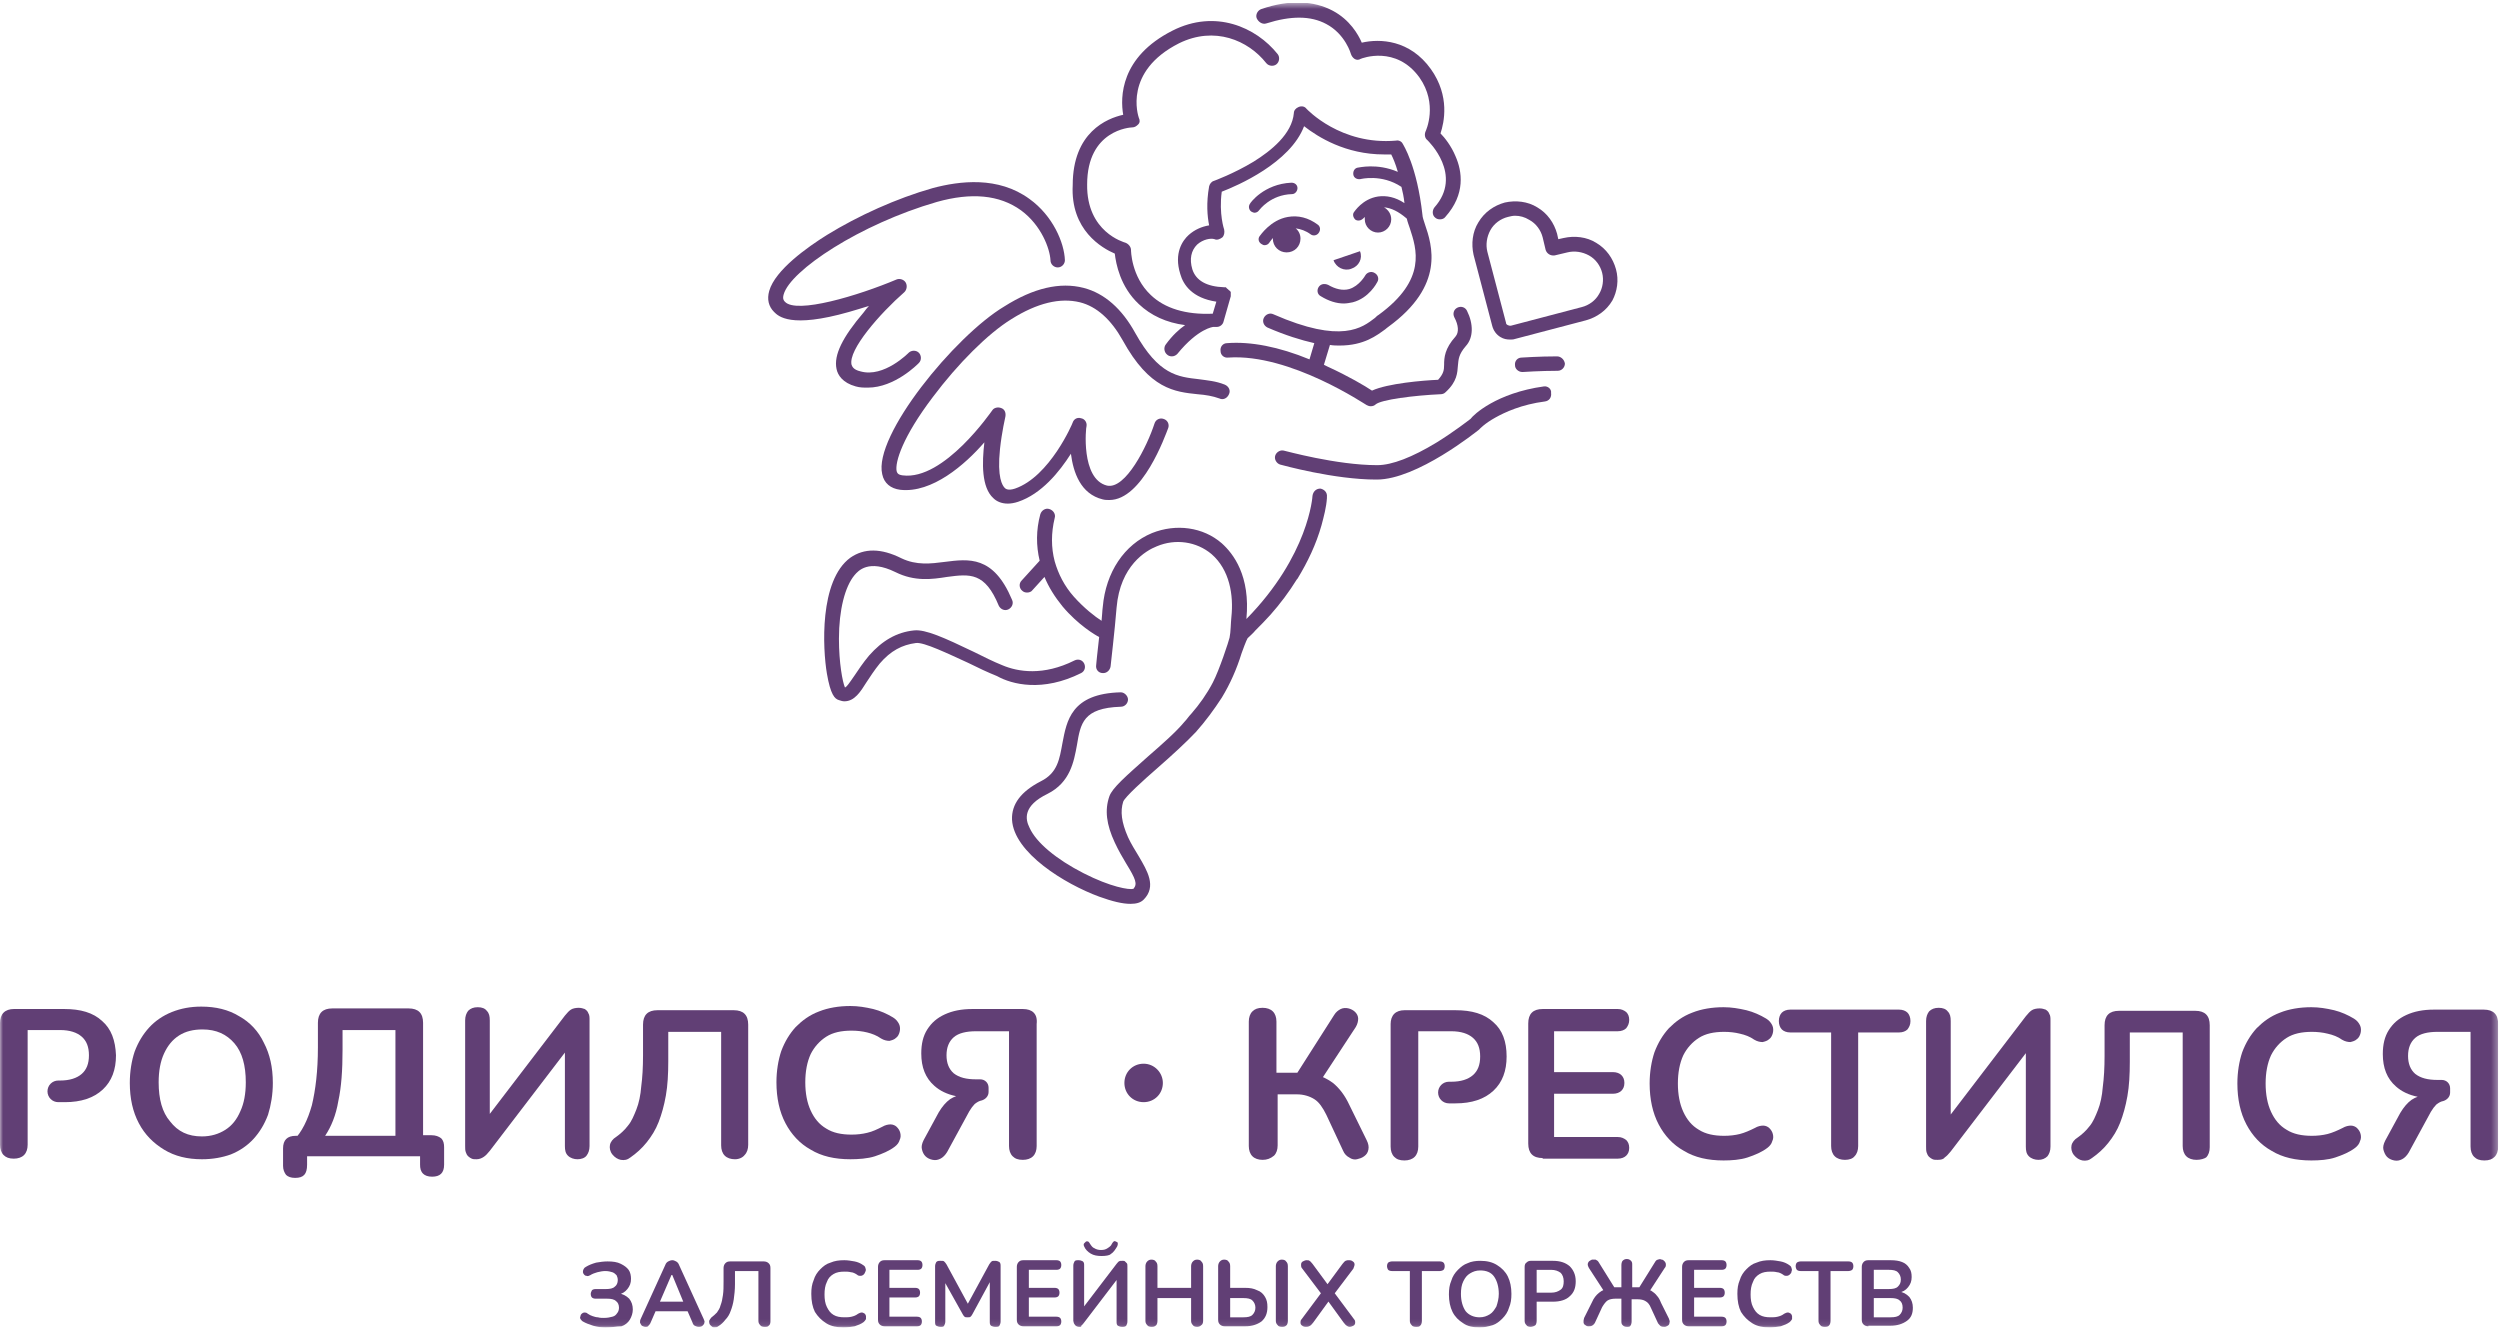 <?xml version="1.0" encoding="UTF-8"?> <svg xmlns="http://www.w3.org/2000/svg" width="416" height="221" viewBox="0 0 416 221" fill="none"><g clip-path="url(#clip0_1209_1322)"><mask id="mask0_1209_1322" style="mask-type:luminance" maskUnits="userSpaceOnUse" x="0" y="0" width="416" height="221"><path d="M415.7 0.5H0V220.9H415.7V0.5Z" fill="white"></path></mask><g mask="url(#mask0_1209_1322)"><path d="M33.6 192.9C31.2 192.9 29.1 192.4 27.3 191.3C25.5 190.2 24.1 188.8 23.1 186.9C22.1 185 21.6 182.8 21.6 180.2C21.6 178.3 21.9 176.5 22.4 175C23 173.4 23.8 172.1 24.8 171C25.8 169.9 27.1 169 28.6 168.4C30.1 167.8 31.7 167.5 33.5 167.5C35.9 167.5 38 168 39.8 169.1C41.6 170.1 43 171.6 43.9 173.5C44.9 175.4 45.4 177.6 45.4 180.2C45.4 182.1 45.1 183.9 44.6 185.5C44 187.1 43.2 188.4 42.2 189.5C41.2 190.6 39.9 191.5 38.4 192.1C37 192.6 35.4 192.9 33.6 192.9ZM33.6 189.1C35.1 189.1 36.4 188.7 37.5 188C38.6 187.3 39.4 186.3 40 184.9C40.6 183.6 40.9 182 40.9 180.1C40.9 177.3 40.3 175.1 39 173.6C37.7 172.1 36 171.3 33.7 171.3C32.2 171.3 30.9 171.6 29.8 172.3C28.7 173 27.9 174 27.3 175.3C26.7 176.6 26.4 178.2 26.4 180.1C26.4 182.9 27 185.1 28.3 186.6C29.6 188.3 31.3 189.1 33.6 189.1Z" fill="#613F75"></path></g><mask id="mask1_1209_1322" style="mask-type:luminance" maskUnits="userSpaceOnUse" x="0" y="0" width="416" height="221"><path d="M415.7 0.5H0V220.9H415.7V0.5Z" fill="white"></path></mask><g mask="url(#mask1_1209_1322)"><path d="M49.1 196.001C48.4 196.001 47.9 195.801 47.6 195.501C47.3 195.101 47.1 194.601 47.1 194.001V191.101C47.1 189.701 47.8 189.001 49.2 189.001H51.6L48.9 189.701C50.2 188.401 51.2 186.401 51.9 183.901C52.5 181.401 52.9 178.201 52.9 174.301V170.201C52.9 169.401 53.1 168.801 53.5 168.401C53.9 168.001 54.5 167.801 55.3 167.801H68C68.8 167.801 69.4 168.001 69.8 168.401C70.2 168.801 70.4 169.401 70.4 170.201V190.601L68.7 188.901H71.8C72.5 188.901 73 189.101 73.4 189.401C73.8 189.801 73.9 190.301 73.9 190.901V193.801C73.9 195.201 73.2 195.801 71.9 195.801C71.2 195.801 70.7 195.601 70.4 195.301C70 194.901 69.9 194.401 69.9 193.801V192.401H51.1V193.801C51.1 195.401 50.5 196.001 49.1 196.001ZM54.1 189.001H65.8V171.401H57V174.701C57 178.101 56.8 180.901 56.3 183.201C55.9 185.601 55.1 187.501 54.1 189.001Z" fill="#613F75"></path></g><mask id="mask2_1209_1322" style="mask-type:luminance" maskUnits="userSpaceOnUse" x="0" y="0" width="416" height="221"><path d="M415.7 0.5H0V220.9H415.7V0.5Z" fill="white"></path></mask><g mask="url(#mask2_1209_1322)"><path d="M79.3 192.9C79 192.9 78.7 192.9 78.5 192.8C78.3 192.7 78.1 192.6 77.9 192.4C77.7 192.2 77.6 192 77.5 191.7C77.4 191.4 77.4 191.1 77.4 190.7V169.8C77.4 169.1 77.6 168.6 77.9 168.2C78.3 167.8 78.8 167.6 79.5 167.6C80.2 167.6 80.7 167.8 81 168.2C81.4 168.6 81.5 169.1 81.5 169.8V186.4H80.7L94 169C94.4 168.5 94.7 168.2 95 168C95.3 167.8 95.8 167.7 96.3 167.7C96.7 167.7 97 167.8 97.3 167.9C97.6 168.1 97.8 168.3 97.9 168.6C98.1 168.9 98.1 169.3 98.1 169.7V190.7C98.1 191.4 97.9 191.9 97.6 192.3C97.3 192.7 96.7 192.9 96.1 192.9C95.5 192.9 94.9 192.7 94.5 192.3C94.1 191.9 94 191.4 94 190.7V174.1H94.8L81.5 191.5C81.1 192 80.8 192.3 80.5 192.5C80.2 192.7 79.8 192.9 79.3 192.9Z" fill="#613F75"></path></g><mask id="mask3_1209_1322" style="mask-type:luminance" maskUnits="userSpaceOnUse" x="0" y="0" width="416" height="221"><path d="M415.7 0.5H0V220.9H415.7V0.5Z" fill="white"></path></mask><g mask="url(#mask3_1209_1322)"><path d="M122.3 192.9C121.6 192.9 121 192.7 120.6 192.3C120.2 191.9 120 191.3 120 190.6V171.7H111.2V176.6C111.2 178.7 111.1 180.6 110.8 182.3C110.5 184 110.1 185.4 109.6 186.7C109.1 188 108.4 189.1 107.6 190.1C106.8 191.1 105.9 191.9 104.9 192.6C104.4 193 103.9 193.1 103.3 193C102.8 192.9 102.3 192.6 101.9 192.1C101.5 191.6 101.4 191 101.5 190.5C101.6 190 102 189.5 102.5 189.2C103.2 188.7 103.9 188.1 104.5 187.3C105.1 186.6 105.5 185.6 105.9 184.6C106.3 183.6 106.6 182.2 106.7 180.8C106.9 179.3 107 177.6 107 175.6V170.5C107 169.7 107.2 169.1 107.6 168.7C108 168.3 108.6 168.1 109.4 168.1H122.1C122.9 168.1 123.5 168.3 123.9 168.7C124.3 169.1 124.5 169.7 124.5 170.5V190.5C124.5 191.2 124.3 191.8 123.9 192.2C123.6 192.6 123 192.9 122.3 192.9Z" fill="#613F75"></path></g><mask id="mask4_1209_1322" style="mask-type:luminance" maskUnits="userSpaceOnUse" x="0" y="0" width="416" height="221"><path d="M415.7 0.5H0V220.9H415.7V0.5Z" fill="white"></path></mask><g mask="url(#mask4_1209_1322)"><path d="M141.5 192.9C138.9 192.9 136.7 192.4 134.9 191.3C133.1 190.3 131.7 188.8 130.7 186.9C129.7 185 129.2 182.7 129.2 180.1C129.2 178.2 129.5 176.4 130 174.9C130.6 173.3 131.4 172 132.4 170.9C133.5 169.8 134.7 168.9 136.3 168.3C137.8 167.7 139.6 167.4 141.5 167.4C142.8 167.4 144 167.6 145.3 167.9C146.5 168.2 147.6 168.7 148.6 169.3C149.1 169.6 149.4 170 149.6 170.4C149.8 170.8 149.8 171.3 149.7 171.7C149.6 172.1 149.4 172.5 149.1 172.7C148.8 173 148.4 173.1 148 173.2C147.6 173.2 147.1 173.1 146.6 172.8C145.9 172.3 145.1 172 144.3 171.8C143.5 171.6 142.6 171.5 141.7 171.5C140 171.5 138.6 171.8 137.5 172.5C136.4 173.2 135.5 174.2 134.9 175.4C134.3 176.7 134 178.3 134 180.1C134 181.9 134.3 183.5 134.9 184.8C135.5 186.1 136.3 187.1 137.5 187.8C138.6 188.5 140 188.8 141.7 188.8C142.6 188.8 143.5 188.7 144.3 188.5C145.2 188.3 146 187.9 146.8 187.5C147.3 187.2 147.8 187.1 148.2 187.1C148.6 187.1 149 187.3 149.2 187.5C149.5 187.8 149.7 188.1 149.8 188.5C149.9 188.9 149.9 189.3 149.7 189.7C149.6 190.1 149.3 190.5 148.9 190.8C148 191.5 146.8 192 145.6 192.4C144.4 192.8 142.8 192.9 141.5 192.9Z" fill="#613F75"></path></g><mask id="mask5_1209_1322" style="mask-type:luminance" maskUnits="userSpaceOnUse" x="0" y="0" width="416" height="221"><path d="M415.7 0.5H0V220.9H415.7V0.5Z" fill="white"></path></mask><g mask="url(#mask5_1209_1322)"><path d="M17 169.9C15.5 168.5 13.4 167.9 10.7 167.9H2.3C1.6 167.9 1 168.1 0.6 168.5C0.2 168.9 0 169.5 0 170.2V190.5C0 191.2 0.2 191.8 0.6 192.2C1 192.6 1.5 192.8 2.3 192.8C3 192.8 3.6 192.6 4 192.2C4.4 191.8 4.6 191.2 4.6 190.5V186.2V183.3V179.8V177.7V171.4H10C11.6 171.4 12.8 171.8 13.6 172.5C14.4 173.2 14.8 174.2 14.8 175.6C14.8 177 14.4 178 13.6 178.7C12.8 179.4 11.6 179.8 10 179.8H9.7C8.7 179.8 7.9 180.6 7.9 181.6C7.9 182.6 8.7 183.4 9.7 183.4H10.8C13.5 183.4 15.6 182.7 17.1 181.3C18.6 179.9 19.3 178 19.3 175.6C19.2 173.1 18.5 171.2 17 169.9Z" fill="#613F75"></path></g><mask id="mask6_1209_1322" style="mask-type:luminance" maskUnits="userSpaceOnUse" x="0" y="0" width="416" height="221"><path d="M415.7 0.5H0V220.9H415.7V0.5Z" fill="white"></path></mask><g mask="url(#mask6_1209_1322)"><path d="M172 168.5C171.6 168.1 171 167.9 170.2 167.9H161.8C160 167.9 158.5 168.2 157.2 168.8C155.9 169.4 155 170.2 154.3 171.3C153.6 172.4 153.3 173.7 153.3 175.3C153.3 177.6 154 179.4 155.5 180.7C156.4 181.5 157.6 182.1 159.1 182.4C158.8 182.5 158.4 182.7 158.1 182.9C157.4 183.4 156.8 184.1 156.2 185.1L153.7 189.7C153.4 190.3 153.3 190.8 153.4 191.2C153.5 191.7 153.7 192.1 154 192.4C154.3 192.7 154.7 192.9 155.2 193C155.7 193.1 156.1 193 156.5 192.8C156.9 192.6 157.3 192.2 157.6 191.7L161.3 184.9C161.6 184.4 161.9 184 162.2 183.7C162.6 183.4 162.9 183.2 163.4 183.1C164 182.9 164.5 182.4 164.5 181.7V181C164.5 180.2 163.9 179.6 163.1 179.6H162.4C160.8 179.6 159.6 179.3 158.7 178.6C157.9 177.9 157.5 176.9 157.5 175.6C157.5 174.3 157.9 173.3 158.7 172.6C159.5 171.9 160.8 171.6 162.4 171.6H167.9V177.1V179.6V182.9V185.6V190.7C167.9 191.4 168.1 192 168.5 192.4C168.9 192.8 169.4 193 170.2 193C170.9 193 171.5 192.8 171.9 192.4C172.3 192 172.5 191.4 172.5 190.7V170.4C172.6 169.5 172.4 168.9 172 168.5Z" fill="#613F75"></path></g><mask id="mask7_1209_1322" style="mask-type:luminance" maskUnits="userSpaceOnUse" x="0" y="0" width="416" height="221"><path d="M415.7 0.5H0V220.9H415.7V0.5Z" fill="white"></path></mask><g mask="url(#mask7_1209_1322)"><path d="M210.1 192.999C209.4 192.999 208.8 192.799 208.4 192.399C208 191.999 207.8 191.399 207.8 190.699V169.999C207.8 169.299 208 168.699 208.4 168.299C208.8 167.899 209.3 167.699 210.1 167.699C210.8 167.699 211.4 167.899 211.8 168.299C212.2 168.699 212.4 169.299 212.4 169.999V178.499H216.4L215.5 179.099L222 168.899C222.3 168.399 222.7 168.099 223.1 167.899C223.5 167.699 224 167.699 224.4 167.799C224.8 167.899 225.2 168.099 225.5 168.399C225.8 168.699 226 169.099 226 169.499C226 169.899 225.9 170.399 225.6 170.899L219.7 179.899L217.9 178.599C219.4 178.799 220.7 179.399 221.8 180.199C222.9 181.099 223.8 182.299 224.5 183.799L227.4 189.699C227.7 190.299 227.8 190.799 227.7 191.299C227.6 191.799 227.4 192.099 227 192.399C226.6 192.699 226.2 192.799 225.8 192.899C225.4 192.999 224.9 192.899 224.5 192.599C224.1 192.399 223.7 191.999 223.5 191.499L220.7 185.499C220.1 184.299 219.5 183.399 218.7 182.899C217.9 182.399 216.9 182.099 215.8 182.099H212.6V190.599C212.6 191.299 212.4 191.899 212 192.299C211.4 192.799 210.8 192.999 210.1 192.999Z" fill="#613F75"></path></g><mask id="mask8_1209_1322" style="mask-type:luminance" maskUnits="userSpaceOnUse" x="0" y="0" width="416" height="221"><path d="M415.7 0.5H0V220.9H415.7V0.5Z" fill="white"></path></mask><g mask="url(#mask8_1209_1322)"><path d="M256.7 192.7C255.9 192.7 255.3 192.5 254.9 192.1C254.5 191.7 254.3 191.1 254.3 190.3V170.3C254.3 169.5 254.5 168.9 254.9 168.5C255.3 168.1 255.9 167.9 256.7 167.9H269.2C269.8 167.9 270.2 168.1 270.6 168.4C270.9 168.7 271.1 169.1 271.1 169.7C271.1 170.3 270.9 170.7 270.6 171.1C270.3 171.4 269.8 171.6 269.2 171.6H258.6V178.4H268.4C269 178.4 269.5 178.6 269.8 178.9C270.1 179.2 270.3 179.6 270.3 180.2C270.3 180.8 270.1 181.2 269.8 181.5C269.5 181.8 269 182 268.4 182H258.6V189.2H269.2C269.8 189.2 270.2 189.4 270.6 189.7C270.9 190 271.1 190.4 271.1 191C271.1 191.6 270.9 192 270.6 192.3C270.3 192.6 269.8 192.8 269.2 192.8H256.7V192.7Z" fill="#613F75"></path></g><mask id="mask9_1209_1322" style="mask-type:luminance" maskUnits="userSpaceOnUse" x="0" y="0" width="416" height="221"><path d="M415.7 0.5H0V220.9H415.7V0.5Z" fill="white"></path></mask><g mask="url(#mask9_1209_1322)"><path d="M286.8 193.1C284.2 193.1 282 192.6 280.2 191.5C278.4 190.5 277 189 276 187.1C275 185.2 274.5 182.9 274.5 180.3C274.5 178.4 274.8 176.6 275.3 175.1C275.9 173.5 276.7 172.2 277.7 171.1C278.8 170 280 169.1 281.6 168.5C283.1 167.9 284.9 167.6 286.8 167.6C288.1 167.6 289.3 167.8 290.6 168.1C291.8 168.4 292.9 168.9 293.9 169.5C294.4 169.8 294.7 170.2 294.9 170.6C295.1 171 295.1 171.5 295 171.9C294.9 172.3 294.7 172.7 294.4 172.9C294.1 173.2 293.7 173.3 293.3 173.4C292.9 173.4 292.4 173.3 291.9 173C291.2 172.5 290.4 172.2 289.5 172C288.7 171.8 287.8 171.7 286.9 171.7C285.2 171.7 283.8 172 282.7 172.7C281.6 173.4 280.7 174.4 280.1 175.6C279.5 176.9 279.2 178.5 279.2 180.3C279.2 182.1 279.5 183.7 280.1 185C280.7 186.3 281.5 187.3 282.7 188C283.8 188.7 285.2 189 286.9 189C287.8 189 288.7 188.9 289.5 188.7C290.3 188.5 291.2 188.1 292 187.7C292.5 187.4 293 187.3 293.4 187.3C293.8 187.3 294.2 187.5 294.4 187.7C294.7 188 294.9 188.3 295 188.7C295.1 189.1 295.1 189.5 294.9 189.9C294.8 190.3 294.5 190.7 294.1 191C293.2 191.7 292 192.2 290.8 192.6C289.6 193 288.1 193.1 286.8 193.1Z" fill="#613F75"></path></g><mask id="mask10_1209_1322" style="mask-type:luminance" maskUnits="userSpaceOnUse" x="0" y="0" width="416" height="221"><path d="M415.7 0.5H0V220.9H415.7V0.5Z" fill="white"></path></mask><g mask="url(#mask10_1209_1322)"><path d="M307 193C306.3 193 305.7 192.8 305.3 192.4C304.9 192 304.7 191.4 304.7 190.7V171.8H297.9C297.3 171.8 296.8 171.6 296.5 171.3C296.2 171 296 170.5 296 169.9C296 169.3 296.2 168.8 296.5 168.5C296.8 168.2 297.3 168 297.9 168H316C316.6 168 317.1 168.2 317.4 168.5C317.7 168.8 317.9 169.3 317.9 169.9C317.9 170.5 317.7 170.9 317.4 171.3C317.1 171.6 316.6 171.8 316 171.8H309.2V190.7C309.2 191.4 309 192 308.6 192.4C308.3 192.8 307.7 193 307 193Z" fill="#613F75"></path></g><mask id="mask11_1209_1322" style="mask-type:luminance" maskUnits="userSpaceOnUse" x="0" y="0" width="416" height="221"><path d="M415.7 0.5H0V220.9H415.7V0.5Z" fill="white"></path></mask><g mask="url(#mask11_1209_1322)"><path d="M322.4 192.999C322.1 192.999 321.8 192.999 321.6 192.899C321.4 192.799 321.2 192.699 321 192.499C320.8 192.299 320.7 192.099 320.6 191.799C320.5 191.499 320.5 191.199 320.5 190.799V169.899C320.5 169.199 320.7 168.699 321 168.299C321.4 167.899 321.9 167.699 322.6 167.699C323.3 167.699 323.8 167.899 324.1 168.299C324.5 168.699 324.6 169.199 324.6 169.899V186.499H323.8L337.1 169.099C337.5 168.599 337.8 168.299 338.1 168.099C338.4 167.899 338.9 167.799 339.4 167.799C339.8 167.799 340.1 167.899 340.4 167.999C340.7 168.199 340.9 168.399 341 168.699C341.2 168.999 341.2 169.399 341.2 169.799V190.799C341.2 191.499 341 191.999 340.7 192.399C340.3 192.799 339.8 192.999 339.2 192.999C338.6 192.999 338 192.799 337.6 192.399C337.2 191.999 337.1 191.499 337.1 190.799V174.199H337.9L324.6 191.599C324.2 192.099 323.9 192.399 323.6 192.599C323.4 192.899 323 192.999 322.4 192.999Z" fill="#613F75"></path></g><mask id="mask12_1209_1322" style="mask-type:luminance" maskUnits="userSpaceOnUse" x="0" y="0" width="416" height="221"><path d="M415.7 0.5H0V220.9H415.7V0.5Z" fill="white"></path></mask><g mask="url(#mask12_1209_1322)"><path d="M365.5 192.999C364.8 192.999 364.2 192.799 363.8 192.399C363.4 191.999 363.2 191.399 363.2 190.699V171.799H354.4V176.699C354.4 178.799 354.3 180.699 354 182.399C353.7 184.099 353.3 185.499 352.8 186.799C352.3 188.099 351.6 189.199 350.8 190.199C350 191.199 349.1 191.999 348.1 192.699C347.6 193.099 347.1 193.199 346.5 193.099C346 192.999 345.5 192.699 345.1 192.199C344.7 191.699 344.6 191.099 344.7 190.599C344.8 190.099 345.2 189.599 345.7 189.299C346.4 188.799 347.1 188.199 347.7 187.399C348.3 186.699 348.7 185.699 349.1 184.699C349.5 183.699 349.8 182.299 349.9 180.899C350.1 179.399 350.2 177.699 350.2 175.699V170.599C350.2 169.799 350.4 169.199 350.8 168.799C351.2 168.399 351.8 168.199 352.6 168.199H365.3C366.1 168.199 366.7 168.399 367.1 168.799C367.5 169.199 367.7 169.799 367.7 170.599V190.899C367.7 191.599 367.5 192.199 367.1 192.599C366.8 192.799 366.2 192.999 365.5 192.999Z" fill="#613F75"></path></g><mask id="mask13_1209_1322" style="mask-type:luminance" maskUnits="userSpaceOnUse" x="0" y="0" width="416" height="221"><path d="M415.7 0.5H0V220.9H415.7V0.5Z" fill="white"></path></mask><g mask="url(#mask13_1209_1322)"><path d="M384.6 193.1C382 193.1 379.8 192.6 378 191.5C376.2 190.5 374.8 189 373.8 187.1C372.8 185.2 372.3 182.9 372.3 180.3C372.3 178.4 372.6 176.6 373.1 175.1C373.7 173.5 374.5 172.2 375.5 171.1C376.6 170 377.8 169.1 379.4 168.5C380.9 167.9 382.7 167.6 384.6 167.6C385.9 167.6 387.1 167.8 388.4 168.1C389.6 168.4 390.7 168.9 391.7 169.5C392.2 169.8 392.5 170.2 392.7 170.6C392.9 171 392.9 171.5 392.8 171.9C392.7 172.3 392.5 172.7 392.2 172.9C391.9 173.2 391.5 173.3 391.1 173.4C390.7 173.4 390.2 173.3 389.7 173C389 172.5 388.2 172.2 387.3 172C386.5 171.8 385.6 171.7 384.7 171.7C383 171.7 381.6 172 380.5 172.7C379.4 173.4 378.5 174.4 377.9 175.6C377.3 176.9 377 178.5 377 180.3C377 182.1 377.3 183.7 377.9 185C378.5 186.3 379.3 187.3 380.5 188C381.6 188.7 383 189 384.7 189C385.6 189 386.5 188.9 387.3 188.7C388.1 188.5 389 188.1 389.8 187.7C390.3 187.4 390.8 187.3 391.2 187.3C391.6 187.3 392 187.5 392.2 187.7C392.5 188 392.7 188.3 392.8 188.7C392.9 189.1 392.9 189.5 392.7 189.9C392.6 190.3 392.3 190.7 391.9 191C391 191.7 389.8 192.2 388.6 192.6C387.4 193 386 193.1 384.6 193.1Z" fill="#613F75"></path></g><mask id="mask14_1209_1322" style="mask-type:luminance" maskUnits="userSpaceOnUse" x="0" y="0" width="416" height="221"><path d="M415.7 0.5H0V220.9H415.7V0.5Z" fill="white"></path></mask><g mask="url(#mask14_1209_1322)"><path d="M248.5 170.1C247 168.7 244.9 168.1 242.2 168.1H233.7C233 168.1 232.4 168.3 232 168.7C231.6 169.1 231.4 169.7 231.4 170.4V190.8C231.4 191.5 231.6 192.1 232 192.5C232.4 192.9 232.9 193.1 233.7 193.1C234.4 193.1 235 192.9 235.4 192.5C235.8 192.1 236 191.5 236 190.8V184.3V183.5V180V175.7V171.6H241.5C243.1 171.6 244.3 172 245.1 172.7C245.9 173.4 246.3 174.4 246.3 175.8C246.3 177.2 245.9 178.2 245.1 178.9C244.3 179.6 243.1 180 241.5 180H241.1C240.1 180 239.3 180.8 239.3 181.8C239.3 182.8 240.1 183.6 241.1 183.6H242.2C244.9 183.6 247 182.9 248.5 181.5C250 180.1 250.7 178.2 250.7 175.8C250.7 173.3 250 171.4 248.5 170.1Z" fill="#613F75"></path></g><mask id="mask15_1209_1322" style="mask-type:luminance" maskUnits="userSpaceOnUse" x="0" y="0" width="416" height="221"><path d="M415.7 0.5H0V220.9H415.7V0.5Z" fill="white"></path></mask><g mask="url(#mask15_1209_1322)"><path d="M415.1 168.6C414.7 168.2 414.1 168 413.3 168H405C403.2 168 401.7 168.3 400.4 168.9C399.1 169.5 398.2 170.3 397.5 171.4C396.8 172.5 396.5 173.8 396.5 175.4C396.5 177.7 397.2 179.5 398.7 180.8C399.6 181.6 400.8 182.2 402.3 182.5C402 182.6 401.6 182.8 401.3 183C400.6 183.5 400 184.2 399.4 185.2L396.9 189.8C396.6 190.4 396.5 190.9 396.6 191.3C396.7 191.7 396.9 192.2 397.2 192.5C397.5 192.8 397.9 193 398.4 193.1C398.9 193.2 399.3 193.1 399.7 192.9C400.1 192.7 400.5 192.3 400.8 191.8L404.5 185C404.8 184.5 405.1 184.1 405.4 183.8C405.8 183.5 406.1 183.3 406.6 183.2C407.2 183 407.7 182.5 407.7 181.8V181.1C407.7 180.3 407.1 179.7 406.3 179.7H405.6C404 179.7 402.8 179.4 401.9 178.7C401.1 178 400.7 177 400.7 175.7C400.7 174.4 401.1 173.4 401.9 172.7C402.7 172 404 171.7 405.6 171.7H411.1V178.3V179.7V183V186.8V190.8C411.1 191.5 411.3 192.1 411.7 192.5C412.1 192.9 412.6 193.1 413.4 193.1C414.2 193.1 414.7 192.9 415.1 192.5C415.5 192.1 415.7 191.5 415.7 190.8V170.5C415.7 169.6 415.5 169 415.1 168.6Z" fill="#613F75"></path></g><mask id="mask16_1209_1322" style="mask-type:luminance" maskUnits="userSpaceOnUse" x="0" y="0" width="416" height="221"><path d="M415.7 0.5H0V220.9H415.7V0.5Z" fill="white"></path></mask><g mask="url(#mask16_1209_1322)"><path d="M193.5 180.2C193.5 182 192.1 183.4 190.3 183.4C188.5 183.4 187.1 182 187.1 180.2C187.1 178.4 188.5 177 190.3 177C192.1 177 193.5 178.5 193.5 180.2Z" fill="#613F75"></path></g><mask id="mask17_1209_1322" style="mask-type:luminance" maskUnits="userSpaceOnUse" x="0" y="0" width="416" height="221"><path d="M415.7 0.5H0V220.9H415.7V0.5Z" fill="white"></path></mask><g mask="url(#mask17_1209_1322)"><path d="M100.8 220.9C100.1 220.9 99.4 220.8 98.7 220.6C98.1 220.4 97.5 220.2 97 219.9C96.8 219.8 96.7 219.6 96.6 219.5C96.5 219.3 96.5 219.2 96.6 219C96.6 218.8 96.7 218.7 96.8 218.6C96.9 218.5 97.1 218.4 97.2 218.4C97.4 218.4 97.6 218.4 97.8 218.6C98.1 218.8 98.3 218.9 98.6 219C98.9 219.1 99.2 219.2 99.5 219.2C99.8 219.3 100.2 219.3 100.5 219.3C101.1 219.3 101.5 219.2 101.9 219.1C102.3 219 102.5 218.8 102.7 218.5C102.9 218.3 103 217.9 103 217.6C103 217.1 102.8 216.7 102.5 216.5C102.2 216.2 101.7 216.1 101 216.1H99.1C98.8 216.1 98.6 216 98.5 215.9C98.4 215.8 98.3 215.6 98.3 215.3C98.3 215.1 98.4 214.9 98.5 214.7C98.6 214.6 98.8 214.5 99.1 214.5H100.8C101.5 214.5 102 214.4 102.3 214.1C102.6 213.9 102.8 213.5 102.8 213C102.8 212.7 102.7 212.4 102.6 212.2C102.4 212 102.2 211.8 101.9 211.7C101.6 211.6 101.2 211.5 100.7 211.5C100.3 211.5 99.8 211.6 99.4 211.7C99 211.8 98.5 212 98.2 212.2C98 212.3 97.8 212.4 97.6 212.3C97.4 212.3 97.3 212.2 97.2 212.1C97.1 212 97 211.8 97 211.7C97 211.5 97 211.4 97.1 211.2C97.2 211 97.3 210.9 97.5 210.8C98 210.5 98.5 210.3 99.2 210.1C99.8 210 100.4 209.9 101.1 209.9C102 209.9 102.7 210 103.3 210.3C103.9 210.6 104.3 210.9 104.6 211.3C104.9 211.7 105 212.3 105 212.8C105 213.5 104.8 214 104.4 214.5C104 215 103.5 215.3 102.9 215.4V215.2C103.6 215.3 104.2 215.6 104.7 216.1C105.1 216.6 105.3 217.2 105.3 217.9C105.3 218.5 105.1 219.1 104.8 219.6C104.5 220.1 104 220.5 103.4 220.7C102.6 220.7 101.8 220.9 100.8 220.9Z" fill="#613F75"></path></g><mask id="mask18_1209_1322" style="mask-type:luminance" maskUnits="userSpaceOnUse" x="0" y="0" width="416" height="221"><path d="M415.7 0.5H0V220.9H415.7V0.5Z" fill="white"></path></mask><g mask="url(#mask18_1209_1322)"><path d="M107.4 220.799C107.2 220.799 107 220.699 106.8 220.599C106.7 220.499 106.6 220.299 106.5 220.099C106.5 219.899 106.5 219.699 106.6 219.499L110.7 210.499C110.8 210.199 111 209.999 111.2 209.899C111.4 209.799 111.6 209.699 111.9 209.699C112.1 209.699 112.3 209.799 112.5 209.899C112.7 209.999 112.9 210.199 113 210.499L117.1 219.499C117.2 219.699 117.3 219.999 117.2 220.099C117.2 220.299 117.1 220.399 116.9 220.599C116.8 220.699 116.6 220.799 116.3 220.799C116 220.799 115.8 220.699 115.6 220.599C115.4 220.499 115.3 220.299 115.2 219.999L114.2 217.699L115 218.199H108.5L109.3 217.699L108.3 219.999C108.2 220.299 108 220.499 107.9 220.599C107.8 220.799 107.6 220.799 107.4 220.799ZM111.8 211.999L109.6 217.099L109.2 216.599H114.3L113.9 217.099L111.8 211.999Z" fill="#613F75"></path></g><mask id="mask19_1209_1322" style="mask-type:luminance" maskUnits="userSpaceOnUse" x="0" y="0" width="416" height="221"><path d="M415.7 0.5H0V220.9H415.7V0.5Z" fill="white"></path></mask><g mask="url(#mask19_1209_1322)"><path d="M127.2 220.8C126.9 220.8 126.6 220.7 126.5 220.5C126.3 220.3 126.2 220.1 126.2 219.8V211.5H122.3V213.7C122.3 214.6 122.2 215.5 122.1 216.2C122 216.9 121.8 217.6 121.6 218.1C121.4 218.7 121.1 219.2 120.7 219.6C120.4 220 120 220.4 119.5 220.7C119.3 220.9 119 220.9 118.8 220.9C118.6 220.9 118.4 220.7 118.2 220.5C118 220.3 118 220 118 219.8C118.1 219.6 118.2 219.4 118.4 219.2C118.7 219 119 218.7 119.3 218.4C119.5 218.1 119.8 217.7 119.9 217.2C120.1 216.7 120.2 216.2 120.3 215.5C120.4 214.8 120.4 214.1 120.4 213.2V211C120.4 210.7 120.5 210.4 120.7 210.2C120.9 210 121.1 209.9 121.5 209.9H127.1C127.4 209.9 127.7 210 127.9 210.2C128.1 210.4 128.2 210.6 128.2 211V219.9C128.2 220.2 128.1 220.5 127.9 220.6C127.8 220.8 127.5 220.8 127.2 220.8Z" fill="#613F75"></path></g><mask id="mask20_1209_1322" style="mask-type:luminance" maskUnits="userSpaceOnUse" x="0" y="0" width="416" height="221"><path d="M415.7 0.5H0V220.9H415.7V0.5Z" fill="white"></path></mask><g mask="url(#mask20_1209_1322)"><path d="M140.4 220.899C139.3 220.899 138.3 220.699 137.5 220.199C136.7 219.699 136.1 219.099 135.6 218.299C135.2 217.499 135 216.499 135 215.299C135 214.399 135.1 213.699 135.4 212.999C135.6 212.299 136 211.699 136.5 211.199C137 210.699 137.5 210.299 138.2 210.099C138.9 209.799 139.6 209.699 140.5 209.699C141.1 209.699 141.6 209.799 142.2 209.899C142.7 209.999 143.2 210.199 143.6 210.499C143.8 210.599 144 210.799 144 210.999C144.1 211.199 144.1 211.399 144 211.599C143.9 211.799 143.9 211.899 143.7 212.099C143.6 212.199 143.4 212.299 143.2 212.299C143 212.299 142.8 212.299 142.6 212.099C142.3 211.899 141.9 211.699 141.6 211.699C141.2 211.599 140.9 211.599 140.5 211.599C139.8 211.599 139.2 211.699 138.7 211.999C138.2 212.299 137.8 212.699 137.6 213.299C137.3 213.899 137.2 214.599 137.2 215.399C137.2 216.199 137.3 216.899 137.6 217.499C137.9 218.099 138.2 218.499 138.7 218.799C139.2 219.099 139.8 219.199 140.5 219.199C140.9 219.199 141.3 219.199 141.7 219.099C142.1 218.999 142.4 218.899 142.8 218.599C143 218.499 143.2 218.399 143.4 218.399C143.6 218.399 143.7 218.499 143.9 218.599C144 218.699 144.1 218.899 144.1 218.999C144.1 219.199 144.1 219.299 144.1 219.499C144 219.699 143.9 219.799 143.7 219.999C143.3 220.299 142.8 220.499 142.2 220.699C141.6 220.799 141 220.899 140.4 220.899Z" fill="#613F75"></path></g><mask id="mask21_1209_1322" style="mask-type:luminance" maskUnits="userSpaceOnUse" x="0" y="0" width="416" height="221"><path d="M415.7 0.5H0V220.9H415.7V0.5Z" fill="white"></path></mask><g mask="url(#mask21_1209_1322)"><path d="M147.2 220.699C146.9 220.699 146.6 220.599 146.4 220.399C146.2 220.199 146.1 219.999 146.1 219.599V210.799C146.1 210.499 146.2 210.199 146.4 209.999C146.6 209.799 146.8 209.699 147.2 209.699H152.7C153 209.699 153.2 209.799 153.3 209.899C153.4 209.999 153.5 210.199 153.5 210.499C153.5 210.799 153.4 210.999 153.3 211.099C153.2 211.199 153 211.299 152.7 211.299H148V214.299H152.3C152.6 214.299 152.8 214.399 152.9 214.499C153 214.599 153.1 214.799 153.1 215.099C153.1 215.399 153 215.599 152.9 215.699C152.8 215.799 152.6 215.899 152.3 215.899H148V219.099H152.6C152.9 219.099 153.1 219.199 153.2 219.299C153.3 219.399 153.4 219.599 153.4 219.899C153.4 220.199 153.3 220.399 153.2 220.499C153.1 220.599 152.9 220.699 152.6 220.699H147.2Z" fill="#613F75"></path></g><mask id="mask22_1209_1322" style="mask-type:luminance" maskUnits="userSpaceOnUse" x="0" y="0" width="416" height="221"><path d="M415.7 0.5H0V220.9H415.7V0.5Z" fill="white"></path></mask><g mask="url(#mask22_1209_1322)"><path d="M156.5 220.801C156.2 220.801 156 220.701 155.8 220.601C155.6 220.501 155.6 220.201 155.6 219.901V210.701C155.6 210.401 155.7 210.201 155.8 210.001C156 209.801 156.2 209.801 156.5 209.801C156.8 209.801 157 209.801 157.1 209.901C157.2 210.001 157.4 210.201 157.5 210.401L161.3 217.401H160.8L164.6 210.401C164.7 210.201 164.9 210.001 165 209.901C165.1 209.801 165.3 209.801 165.6 209.801C165.9 209.801 166.1 209.901 166.3 210.001C166.5 210.201 166.5 210.401 166.5 210.701V219.901C166.5 220.201 166.4 220.401 166.3 220.601C166.2 220.801 165.9 220.801 165.6 220.801C165.3 220.801 165.1 220.701 164.9 220.601C164.7 220.401 164.7 220.201 164.7 219.901V212.801H165L161.8 218.701C161.7 218.901 161.6 219.001 161.5 219.101C161.4 219.201 161.2 219.201 161 219.201C160.8 219.201 160.6 219.201 160.5 219.101C160.4 219.001 160.3 218.901 160.2 218.701L156.9 212.801H157.3V219.901C157.3 220.201 157.2 220.401 157.1 220.601C157 220.801 156.8 220.801 156.5 220.801Z" fill="#613F75"></path></g><mask id="mask23_1209_1322" style="mask-type:luminance" maskUnits="userSpaceOnUse" x="0" y="0" width="416" height="221"><path d="M415.7 0.5H0V220.9H415.7V0.5Z" fill="white"></path></mask><g mask="url(#mask23_1209_1322)"><path d="M170.3 220.699C170 220.699 169.7 220.599 169.5 220.399C169.3 220.199 169.2 219.999 169.2 219.599V210.799C169.2 210.499 169.3 210.199 169.5 209.999C169.7 209.799 169.9 209.699 170.3 209.699H175.8C176.1 209.699 176.3 209.799 176.4 209.899C176.5 209.999 176.6 210.199 176.6 210.499C176.6 210.799 176.5 210.999 176.4 211.099C176.3 211.199 176.1 211.299 175.8 211.299H171.2V214.299H175.5C175.8 214.299 176 214.399 176.1 214.499C176.2 214.599 176.3 214.799 176.3 215.099C176.3 215.399 176.2 215.599 176.1 215.699C176 215.799 175.8 215.899 175.5 215.899H171.2V219.099H175.8C176.1 219.099 176.3 219.199 176.4 219.299C176.5 219.399 176.6 219.599 176.6 219.899C176.6 220.199 176.5 220.399 176.4 220.499C176.3 220.599 176.1 220.699 175.8 220.699H170.3Z" fill="#613F75"></path></g><mask id="mask24_1209_1322" style="mask-type:luminance" maskUnits="userSpaceOnUse" x="0" y="0" width="416" height="221"><path d="M415.7 0.5H0V220.9H415.7V0.5Z" fill="white"></path></mask><g mask="url(#mask24_1209_1322)"><path d="M179.6 220.8C179.5 220.8 179.3 220.8 179.2 220.7C179.1 220.7 179 220.6 178.9 220.5C178.8 220.4 178.8 220.3 178.7 220.2C178.7 220.1 178.6 219.9 178.6 219.8V210.6C178.6 210.3 178.7 210.1 178.8 209.9C178.9 209.7 179.2 209.7 179.5 209.7C179.8 209.7 180 209.8 180.2 209.9C180.4 210.1 180.4 210.3 180.4 210.6V217.9H180L185.8 210.3C186 210.1 186.1 209.9 186.2 209.9C186.3 209.8 186.5 209.8 186.8 209.8C187 209.8 187.1 209.8 187.2 209.9C187.3 210 187.4 210.1 187.5 210.2C187.6 210.3 187.6 210.5 187.6 210.7V219.9C187.6 220.2 187.5 220.4 187.4 220.6C187.2 220.8 187 220.8 186.7 220.8C186.4 220.8 186.2 220.7 186 220.6C185.8 220.4 185.8 220.2 185.8 219.9V212.6H186.1L180.3 220.2C180.1 220.4 180 220.6 179.9 220.6C180 220.8 179.8 220.8 179.6 220.8ZM183.3 209C182.6 209 182 208.9 181.5 208.6C181 208.3 180.6 207.9 180.4 207.4C180.3 207.2 180.3 207 180.4 206.9C180.5 206.8 180.6 206.7 180.7 206.6C180.9 206.5 181 206.6 181.1 206.6C181.2 206.7 181.3 206.8 181.4 207C181.6 207.3 181.8 207.6 182.1 207.7C182.4 207.9 182.8 208 183.2 208C183.7 208 184 207.9 184.3 207.7C184.6 207.5 184.9 207.3 185 207C185.1 206.8 185.2 206.7 185.3 206.6C185.4 206.5 185.5 206.5 185.7 206.6C185.9 206.7 186 206.7 186 206.9C186 207.1 186 207.2 185.9 207.4C185.6 207.9 185.3 208.4 184.8 208.7C184.6 208.9 184 209 183.3 209Z" fill="#613F75"></path></g><mask id="mask25_1209_1322" style="mask-type:luminance" maskUnits="userSpaceOnUse" x="0" y="0" width="416" height="221"><path d="M415.7 0.5H0V220.9H415.7V0.5Z" fill="white"></path></mask><g mask="url(#mask25_1209_1322)"><path d="M191.6 220.8C191.3 220.8 191 220.7 190.9 220.5C190.7 220.3 190.6 220.1 190.6 219.8V210.7C190.6 210.4 190.7 210.1 190.9 209.9C191.1 209.7 191.3 209.6 191.6 209.6C191.9 209.6 192.2 209.7 192.3 209.9C192.5 210.1 192.6 210.3 192.6 210.7V214.3H198.2V210.7C198.2 210.4 198.3 210.1 198.5 209.9C198.7 209.7 198.9 209.6 199.2 209.6C199.5 209.6 199.8 209.7 199.9 209.9C200.1 210.1 200.2 210.3 200.2 210.7V219.8C200.2 220.1 200.1 220.4 199.9 220.5C199.7 220.7 199.5 220.8 199.2 220.8C198.9 220.8 198.6 220.7 198.5 220.5C198.3 220.3 198.2 220.1 198.2 219.8V216H192.6V219.8C192.6 220.1 192.5 220.4 192.4 220.5C192.1 220.8 191.9 220.8 191.6 220.8Z" fill="#613F75"></path></g><mask id="mask26_1209_1322" style="mask-type:luminance" maskUnits="userSpaceOnUse" x="0" y="0" width="416" height="221"><path d="M415.7 0.5H0V220.9H415.7V0.5Z" fill="white"></path></mask><g mask="url(#mask26_1209_1322)"><path d="M203.8 220.7C203.5 220.7 203.2 220.6 203 220.4C202.8 220.2 202.7 220 202.7 219.6V210.7C202.7 210.4 202.8 210.1 203 209.9C203.2 209.7 203.4 209.6 203.7 209.6C204 209.6 204.3 209.7 204.4 209.9C204.6 210.1 204.7 210.3 204.7 210.7V214.3H207.2C208 214.3 208.6 214.4 209.2 214.7C209.8 214.9 210.2 215.3 210.5 215.8C210.8 216.3 210.9 216.8 210.9 217.5C210.9 218.5 210.6 219.3 209.9 219.9C209.2 220.4 208.3 220.7 207.2 220.7H203.8ZM204.7 219.2H206.9C207.6 219.2 208.1 219.1 208.4 218.8C208.7 218.5 208.9 218.1 208.9 217.6C208.9 217.1 208.7 216.7 208.4 216.4C208.1 216.1 207.6 216 206.9 216H204.7V219.2ZM213.3 220.8C213 220.8 212.7 220.7 212.6 220.5C212.4 220.3 212.3 220.1 212.3 219.8V210.7C212.3 210.4 212.4 210.1 212.6 209.9C212.8 209.7 213 209.6 213.3 209.6C213.6 209.6 213.9 209.7 214 209.9C214.2 210.1 214.3 210.3 214.3 210.7V219.8C214.3 220.1 214.2 220.4 214.1 220.5C213.8 220.8 213.6 220.8 213.3 220.8Z" fill="#613F75"></path></g><mask id="mask27_1209_1322" style="mask-type:luminance" maskUnits="userSpaceOnUse" x="0" y="0" width="416" height="221"><path d="M415.7 0.5H0V220.9H415.7V0.5Z" fill="white"></path></mask><g mask="url(#mask27_1209_1322)"><path d="M217.3 220.799C217 220.799 216.8 220.699 216.7 220.599C216.5 220.499 216.4 220.299 216.4 220.099C216.4 219.899 216.4 219.699 216.6 219.499L220.1 214.799V215.599L216.7 211.099C216.5 210.899 216.5 210.699 216.5 210.399C216.5 210.199 216.6 209.999 216.8 209.899C217 209.799 217.2 209.699 217.4 209.699C217.6 209.699 217.8 209.699 217.9 209.799C218.1 209.899 218.2 210.099 218.4 210.299L221.2 214.099H220.6L223.4 210.299C223.6 210.099 223.7 209.899 223.9 209.799C224.1 209.699 224.2 209.699 224.5 209.699C224.8 209.699 225 209.799 225.1 209.899C225.3 209.999 225.4 210.199 225.4 210.399C225.4 210.599 225.3 210.799 225.2 211.099L221.8 215.599V214.799L225.3 219.499C225.5 219.699 225.5 219.899 225.5 220.099C225.5 220.299 225.4 220.499 225.2 220.599C225 220.699 224.8 220.799 224.6 220.799C224.4 220.799 224.2 220.699 224.1 220.599C223.9 220.499 223.8 220.299 223.6 220.099L220.7 216.099H221.4L218.5 220.099C218.3 220.299 218.2 220.499 218 220.599C217.7 220.799 217.5 220.799 217.3 220.799Z" fill="#613F75"></path></g><mask id="mask28_1209_1322" style="mask-type:luminance" maskUnits="userSpaceOnUse" x="0" y="0" width="416" height="221"><path d="M415.7 0.5H0V220.9H415.7V0.5Z" fill="white"></path></mask><g mask="url(#mask28_1209_1322)"><path d="M235.6 220.8C235.3 220.8 235 220.7 234.9 220.5C234.7 220.3 234.6 220.1 234.6 219.8V211.5H231.6C231.3 211.5 231.1 211.4 231 211.3C230.9 211.2 230.8 210.9 230.8 210.7C230.8 210.4 230.9 210.2 231 210.1C231.1 210 231.4 209.9 231.6 209.9H239.6C239.9 209.9 240.1 210 240.2 210.1C240.3 210.2 240.4 210.4 240.4 210.7C240.4 211 240.3 211.2 240.2 211.3C240.1 211.4 239.8 211.5 239.6 211.5H236.6V219.8C236.6 220.1 236.5 220.4 236.4 220.5C236.2 220.8 236 220.8 235.6 220.8Z" fill="#613F75"></path></g><mask id="mask29_1209_1322" style="mask-type:luminance" maskUnits="userSpaceOnUse" x="0" y="0" width="416" height="221"><path d="M415.7 0.5H0V220.9H415.7V0.5Z" fill="white"></path></mask><g mask="url(#mask29_1209_1322)"><path d="M246.2 220.901C245.2 220.901 244.2 220.701 243.5 220.201C242.7 219.701 242.1 219.101 241.7 218.301C241.3 217.501 241.1 216.501 241.1 215.401C241.1 214.501 241.2 213.801 241.5 213.101C241.7 212.401 242.1 211.801 242.6 211.301C243.1 210.801 243.6 210.401 244.2 210.201C244.8 209.901 245.6 209.801 246.3 209.801C247.4 209.801 248.3 210.001 249.1 210.501C249.9 211.001 250.5 211.601 250.9 212.401C251.3 213.201 251.5 214.201 251.5 215.301C251.5 216.201 251.4 216.901 251.1 217.601C250.9 218.301 250.5 218.901 250 219.401C249.5 219.901 249 220.301 248.4 220.501C247.7 220.701 247 220.901 246.2 220.901ZM246.2 219.201C246.9 219.201 247.4 219.001 247.9 218.701C248.4 218.401 248.7 217.901 249 217.401C249.2 216.801 249.4 216.101 249.4 215.301C249.4 214.101 249.1 213.101 248.6 212.401C248.1 211.701 247.3 211.401 246.3 211.401C245.6 211.401 245.1 211.601 244.6 211.901C244.1 212.201 243.8 212.601 243.5 213.201C243.2 213.801 243.1 214.501 243.1 215.301C243.1 216.501 243.4 217.501 243.9 218.201C244.4 218.801 245.2 219.201 246.2 219.201Z" fill="#613F75"></path></g><mask id="mask30_1209_1322" style="mask-type:luminance" maskUnits="userSpaceOnUse" x="0" y="0" width="416" height="221"><path d="M415.7 0.5H0V220.9H415.7V0.5Z" fill="white"></path></mask><g mask="url(#mask30_1209_1322)"><path d="M254.7 220.801C254.4 220.801 254.1 220.701 254 220.501C253.8 220.301 253.7 220.101 253.7 219.801V210.801C253.7 210.501 253.8 210.201 254 210.101C254.2 209.901 254.4 209.801 254.7 209.801H258.4C259.6 209.801 260.5 210.101 261.2 210.701C261.8 211.301 262.2 212.101 262.2 213.201C262.2 214.301 261.9 215.101 261.2 215.701C260.6 216.301 259.6 216.601 258.4 216.601H255.7V219.801C255.7 220.101 255.6 220.401 255.5 220.501C255.4 220.601 255 220.801 254.7 220.801ZM255.7 215.101H258.1C258.8 215.101 259.3 214.901 259.7 214.601C260.1 214.301 260.2 213.801 260.2 213.201C260.2 212.601 260 212.101 259.7 211.801C259.3 211.501 258.8 211.301 258.1 211.301H255.7V215.101Z" fill="#613F75"></path></g><mask id="mask31_1209_1322" style="mask-type:luminance" maskUnits="userSpaceOnUse" x="0" y="0" width="416" height="221"><path d="M415.7 0.5H0V220.9H415.7V0.5Z" fill="white"></path></mask><g mask="url(#mask31_1209_1322)"><path d="M270.7 220.8C270.4 220.8 270.2 220.7 270 220.5C269.8 220.3 269.8 220.1 269.8 219.8V216.1H268.8C268.3 216.1 267.8 216.2 267.5 216.4C267.2 216.6 266.9 217 266.6 217.5L265.4 220.1C265.3 220.3 265.1 220.5 264.9 220.6C264.7 220.7 264.5 220.7 264.3 220.7C264.1 220.7 263.9 220.6 263.8 220.5C263.6 220.4 263.5 220.2 263.5 220C263.5 219.8 263.5 219.6 263.6 219.3L264.9 216.7C265.2 216 265.6 215.5 266.1 215.1C266.6 214.7 267.1 214.5 267.8 214.4L267 215L264.4 211C264.3 210.8 264.2 210.6 264.2 210.4C264.2 210.2 264.3 210 264.4 209.9C264.5 209.8 264.7 209.7 264.9 209.6C265.1 209.6 265.3 209.6 265.5 209.6C265.7 209.7 265.9 209.8 266 210L268.8 214.5L268.4 214.2H269.8V210.5C269.8 210.2 269.9 209.9 270 209.8C270.2 209.6 270.4 209.5 270.7 209.5C271 209.5 271.2 209.6 271.4 209.8C271.6 210 271.6 210.2 271.6 210.5V214.2H273L272.6 214.5L275.4 210C275.5 209.8 275.7 209.6 275.9 209.6C276.1 209.5 276.3 209.5 276.5 209.6C276.7 209.6 276.8 209.7 277 209.9C277.1 210 277.2 210.2 277.2 210.4C277.2 210.6 277.2 210.8 277 211L274.4 215L273.6 214.4C274 214.5 274.4 214.6 274.8 214.8C275.1 215 275.5 215.3 275.7 215.6C276 215.9 276.2 216.3 276.4 216.8L277.7 219.4C277.8 219.7 277.9 219.9 277.8 220.1C277.8 220.3 277.7 220.5 277.5 220.6C277.3 220.7 277.2 220.8 277 220.8C276.8 220.8 276.6 220.8 276.4 220.7C276.2 220.6 276.1 220.4 275.9 220.2L274.7 217.6C274.5 217.1 274.2 216.7 273.8 216.5C273.5 216.3 273 216.2 272.5 216.2H271.5V219.9C271.5 220.2 271.4 220.5 271.3 220.6C271.2 220.8 271 220.8 270.7 220.8Z" fill="#613F75"></path></g><mask id="mask32_1209_1322" style="mask-type:luminance" maskUnits="userSpaceOnUse" x="0" y="0" width="416" height="221"><path d="M415.7 0.5H0V220.9H415.7V0.5Z" fill="white"></path></mask><g mask="url(#mask32_1209_1322)"><path d="M281 220.699C280.7 220.699 280.4 220.599 280.2 220.399C280 220.199 279.9 219.999 279.9 219.599V210.799C279.9 210.499 280 210.199 280.2 209.999C280.4 209.799 280.6 209.699 281 209.699H286.5C286.8 209.699 287 209.799 287.1 209.899C287.2 209.999 287.3 210.199 287.3 210.499C287.3 210.799 287.2 210.999 287.1 211.099C287 211.199 286.8 211.299 286.5 211.299H281.9V214.299H286.2C286.5 214.299 286.7 214.399 286.8 214.499C286.9 214.599 287 214.799 287 215.099C287 215.399 286.9 215.599 286.8 215.699C286.7 215.799 286.5 215.899 286.2 215.899H281.9V219.099H286.5C286.8 219.099 287 219.199 287.1 219.299C287.2 219.399 287.3 219.599 287.3 219.899C287.3 220.199 287.2 220.399 287.1 220.499C287 220.599 286.8 220.699 286.5 220.699H281Z" fill="#613F75"></path></g><mask id="mask33_1209_1322" style="mask-type:luminance" maskUnits="userSpaceOnUse" x="0" y="0" width="416" height="221"><path d="M415.7 0.5H0V220.9H415.7V0.5Z" fill="white"></path></mask><g mask="url(#mask33_1209_1322)"><path d="M294.5 220.899C293.4 220.899 292.4 220.699 291.6 220.199C290.8 219.699 290.2 219.099 289.7 218.299C289.3 217.499 289.1 216.499 289.1 215.299C289.1 214.399 289.2 213.699 289.5 212.999C289.7 212.299 290.1 211.699 290.6 211.199C291.1 210.699 291.6 210.299 292.3 210.099C293 209.799 293.7 209.699 294.6 209.699C295.2 209.699 295.7 209.799 296.3 209.899C296.8 209.999 297.3 210.199 297.7 210.499C297.9 210.599 298.1 210.799 298.1 210.999C298.2 211.199 298.2 211.399 298.1 211.599C298.1 211.799 298 211.899 297.8 212.099C297.7 212.199 297.5 212.299 297.3 212.299C297.1 212.299 296.9 212.299 296.7 212.099C296.4 211.899 296 211.699 295.7 211.699C295.3 211.599 295 211.599 294.6 211.599C293.9 211.599 293.3 211.699 292.8 211.999C292.3 212.299 291.9 212.699 291.7 213.299C291.4 213.899 291.3 214.599 291.3 215.399C291.3 216.199 291.4 216.899 291.7 217.499C292 218.099 292.3 218.499 292.8 218.799C293.3 219.099 293.9 219.199 294.6 219.199C295 219.199 295.4 219.199 295.8 219.099C296.2 218.999 296.5 218.899 296.9 218.599C297.1 218.499 297.3 218.399 297.5 218.399C297.7 218.399 297.8 218.499 298 218.599C298.1 218.699 298.2 218.899 298.2 218.999C298.2 219.199 298.2 219.299 298.2 219.499C298.1 219.699 298 219.799 297.8 219.999C297.4 220.299 296.9 220.499 296.3 220.699C295.6 220.799 295 220.899 294.5 220.899Z" fill="#613F75"></path></g><mask id="mask34_1209_1322" style="mask-type:luminance" maskUnits="userSpaceOnUse" x="0" y="0" width="416" height="221"><path d="M415.7 0.5H0V220.9H415.7V0.5Z" fill="white"></path></mask><g mask="url(#mask34_1209_1322)"><path d="M303.6 220.8C303.3 220.8 303 220.7 302.9 220.5C302.7 220.3 302.6 220.1 302.6 219.8V211.5H299.6C299.3 211.5 299.1 211.4 299 211.3C298.9 211.2 298.8 210.9 298.8 210.7C298.8 210.4 298.9 210.2 299 210.1C299.1 210 299.4 209.9 299.6 209.9H307.6C307.9 209.9 308.1 210 308.2 210.1C308.3 210.2 308.4 210.4 308.4 210.7C308.4 211 308.3 211.2 308.2 211.3C308.1 211.4 307.8 211.5 307.6 211.5H304.6V219.8C304.6 220.1 304.5 220.4 304.4 220.5C304.2 220.8 303.9 220.8 303.6 220.8Z" fill="#613F75"></path></g><mask id="mask35_1209_1322" style="mask-type:luminance" maskUnits="userSpaceOnUse" x="0" y="0" width="416" height="221"><path d="M415.7 0.5H0V220.9H415.7V0.5Z" fill="white"></path></mask><g mask="url(#mask35_1209_1322)"><path d="M310.9 220.699C310.6 220.699 310.3 220.599 310.1 220.399C309.9 220.199 309.8 219.999 309.8 219.599V210.799C309.8 210.499 309.9 210.199 310.1 209.999C310.3 209.799 310.5 209.699 310.9 209.699H314.6C315.4 209.699 316 209.799 316.5 209.999C317 210.199 317.4 210.499 317.7 210.999C318 211.399 318.1 211.899 318.1 212.499C318.1 213.199 317.9 213.699 317.5 214.199C317.1 214.699 316.6 214.999 315.9 215.099V214.899C316.7 214.999 317.2 215.299 317.7 215.799C318.1 216.299 318.3 216.899 318.3 217.599C318.3 218.599 318 219.299 317.3 219.799C316.6 220.299 315.7 220.599 314.6 220.599H310.9V220.699ZM311.8 214.499H314.3C315 214.499 315.5 214.399 315.8 214.099C316.1 213.799 316.3 213.499 316.3 212.899C316.3 212.399 316.1 211.999 315.8 211.699C315.5 211.399 315 211.299 314.3 211.299H311.8V214.499ZM311.8 219.199H314.6C315.3 219.199 315.8 219.099 316.1 218.799C316.4 218.499 316.6 218.099 316.6 217.599C316.6 216.999 316.4 216.599 316.1 216.399C315.8 216.099 315.3 215.999 314.6 215.999H311.8V219.199Z" fill="#613F75"></path></g><mask id="mask36_1209_1322" style="mask-type:luminance" maskUnits="userSpaceOnUse" x="0" y="0" width="416" height="221"><path d="M415.7 0.5H0V220.9H415.7V0.5Z" fill="white"></path></mask><g mask="url(#mask36_1209_1322)"><path d="M219.7 81.301C219 81.301 218.5 81.801 218.4 82.501C218.4 82.601 217.8 92.401 207.4 103.001C208.1 95.801 205.2 92.101 203.3 90.401C200.2 87.701 195.7 87.101 191.7 88.701C187.1 90.601 184 95.201 183.5 101.001C183.4 101.701 183.4 102.501 183.3 103.301C182.2 102.601 180.4 101.201 178.7 99.301C177.1 97.501 176.1 95.501 175.5 93.401C174.9 91.101 174.9 88.701 175.5 86.201C175.7 85.601 175.3 84.901 174.6 84.701C174 84.501 173.3 84.901 173.1 85.601C172.4 88.201 172.4 90.801 173 93.301L170 96.601C169.5 97.101 169.6 97.901 170.1 98.301C170.3 98.501 170.6 98.601 170.9 98.601C171.2 98.601 171.6 98.501 171.8 98.201L173.8 96.001C174.5 97.701 175.5 99.301 176.8 100.901C179.4 104.001 182.3 105.701 182.9 106.001C182.6 108.501 182.4 110.701 182.4 110.701C182.3 111.401 182.8 112.001 183.5 112.001H183.6C184.2 112.001 184.7 111.501 184.8 110.901C184.8 110.801 185.5 104.901 185.8 101.101C186.4 94.101 190.7 91.601 192.5 90.901C195.6 89.601 199.1 90.101 201.6 92.201C204.6 94.801 205.3 99.001 204.9 102.701C204.8 103.601 204.8 105.201 204.6 106.101C204.5 106.601 202.9 111.501 201.8 113.601C200.8 115.501 199.6 117.201 198.2 118.801C197.8 119.201 197.5 119.701 197.1 120.101C195.7 121.801 193.3 123.901 191 125.901C187.3 129.201 185.1 131.101 184.6 132.501C183.8 134.801 184.1 137.201 185.5 140.201C186.1 141.501 186.8 142.701 187.4 143.701C189 146.301 189.3 147.101 188.6 147.901C187.9 148.101 184.8 147.601 180.3 145.301C175.8 143.001 172.4 140.201 171.3 137.701C170.6 136.301 170.2 134.101 174.3 132.101C178.1 130.201 178.7 126.701 179.2 124.001C179.8 120.401 180.2 117.801 186.5 117.601C187.2 117.601 187.7 117.001 187.7 116.401C187.7 115.801 187.1 115.201 186.5 115.201C178.2 115.401 177.5 120.001 176.8 123.601C176.3 126.301 176 128.601 173.2 130.001C169.9 131.701 168.3 133.801 168.4 136.401C168.7 141.901 177.2 147.101 182.9 149.201C185.1 150.001 186.8 150.401 188.1 150.401C189.1 150.401 189.8 150.201 190.3 149.701C192.5 147.501 190.9 144.901 189.5 142.501C188.9 141.501 188.2 140.401 187.7 139.301C186.6 136.801 186.4 135.001 186.9 133.401C187.2 132.601 190.3 129.801 192.6 127.801C195 125.701 197.4 123.501 199 121.801C200.6 120.001 202 118.101 203.3 116.101C204.7 113.801 205.8 111.301 206.6 108.701C206.7 108.401 207.4 106.501 207.6 106.201C208 105.801 208.5 105.401 208.9 104.901C209.7 104.101 210.6 103.201 211.4 102.301C213 100.501 214.5 98.501 215.8 96.401L215.9 96.301C217.6 93.501 219 90.601 219.9 87.401C220.3 85.901 220.7 84.401 220.8 82.901C220.8 82.801 220.8 82.801 220.8 82.701C220.9 81.901 220.3 81.401 219.7 81.301Z" fill="#613F75"></path></g><mask id="mask37_1209_1322" style="mask-type:luminance" maskUnits="userSpaceOnUse" x="0" y="0" width="416" height="221"><path d="M415.7 0.5H0V220.9H415.7V0.5Z" fill="white"></path></mask><g mask="url(#mask37_1209_1322)"><path d="M179.9 111.999C180.5 111.699 180.7 110.999 180.4 110.399C180.1 109.799 179.4 109.599 178.8 109.899C173.6 112.499 169.4 111.799 166.8 110.699C165.3 110.099 163.7 109.299 162.1 108.499C157.1 106.099 154 104.699 152.1 104.899C149.2 105.199 146.8 106.599 144.6 109.099C143.6 110.299 142.8 111.499 142.2 112.399C141.3 113.699 140.9 114.299 140.6 114.399C140.2 113.499 139.6 110.299 139.6 106.299C139.6 101.499 140.6 97.599 142.2 95.699C142.8 94.999 144.5 92.999 149 95.199C152.2 96.799 155.1 96.399 157.6 95.999C161.4 95.499 163.9 95.199 166.2 100.799C166.5 101.399 167.2 101.699 167.8 101.399C168.4 101.099 168.7 100.399 168.4 99.799C165.3 92.399 161.2 92.999 157.2 93.499C154.9 93.799 152.5 94.099 150 92.899C146.6 91.199 143.8 91.199 141.5 92.799C136.3 96.599 136.9 107.999 137.6 112.099C138.2 115.599 138.9 116.299 139.6 116.499C139.9 116.599 140.2 116.699 140.5 116.699C142.2 116.699 143.2 115.099 144.2 113.499C144.8 112.599 145.5 111.499 146.4 110.399C148.2 108.299 150.1 107.299 152.4 106.999C153.7 106.799 157.8 108.799 161.1 110.299C162.7 111.099 164.4 111.899 165.9 112.499C168.4 113.899 173.5 115.199 179.9 111.999Z" fill="#613F75"></path></g><mask id="mask38_1209_1322" style="mask-type:luminance" maskUnits="userSpaceOnUse" x="0" y="0" width="416" height="221"><path d="M415.7 0.5H0V220.9H415.7V0.5Z" fill="white"></path></mask><g mask="url(#mask38_1209_1322)"><path d="M146.8 78.901C147.1 80.401 148.2 81.301 149.8 81.501C155.1 82.101 160.6 77.301 163.8 73.601C163.4 77.001 163.3 81.101 165.3 82.901C165.8 83.401 166.6 83.801 167.7 83.801C168.2 83.801 168.8 83.701 169.4 83.501C173.3 82.201 176.3 78.501 178.2 75.501C178.6 78.601 179.8 82.201 183.5 83.101C183.9 83.201 184.2 83.201 184.6 83.201C190.1 83.201 193.9 72.501 194.4 71.201C194.6 70.601 194.3 69.901 193.6 69.701C193 69.501 192.3 69.801 192.1 70.501C190.9 74.201 187.3 81.501 184.2 80.801C179.8 79.701 180.7 71.001 180.8 70.901C180.9 70.301 180.5 69.701 179.9 69.601C179.3 69.401 178.7 69.701 178.5 70.301C178.5 70.401 174.7 79.301 168.9 81.301C167.7 81.701 167.3 81.301 167.2 81.201C166.8 80.801 165.9 79.501 166.4 74.701C166.7 71.901 167.3 69.301 167.3 69.301C167.4 68.701 167.2 68.101 166.6 67.901C166.1 67.701 165.4 67.801 165.1 68.301C165 68.401 157.1 80.001 150.2 79.101C149.4 79.001 149.3 78.701 149.2 78.401C148.9 76.901 150.2 72.701 155.2 66.101C159.4 60.501 164.4 55.501 168.3 53.101C172.6 50.401 176.4 49.501 179.7 50.301C182.5 51.001 184.9 53.201 186.8 56.601C191.3 64.801 195.5 65.201 199.3 65.601C200.6 65.701 201.8 65.901 202.9 66.301C203.5 66.601 204.2 66.301 204.5 65.601C204.8 65.001 204.5 64.301 203.8 64.001C202.3 63.401 200.9 63.301 199.5 63.101C196 62.701 192.8 62.401 188.9 55.401C186.7 51.401 183.8 48.801 180.3 47.901C176.4 46.901 172 47.901 167.1 51.001C158.9 55.901 145.3 72.501 146.8 78.901Z" fill="#613F75"></path></g><mask id="mask39_1209_1322" style="mask-type:luminance" maskUnits="userSpaceOnUse" x="0" y="0" width="416" height="221"><path d="M415.7 0.5H0V220.9H415.7V0.5Z" fill="white"></path></mask><g mask="url(#mask39_1209_1322)"><path d="M144.6 50.901C144.3 51.201 144 51.601 143.7 52.001C140.2 56.101 138.7 59.101 139.2 61.401C139.4 62.401 140.2 63.701 142.4 64.301C143.1 64.501 143.7 64.501 144.4 64.501C148.9 64.501 152.7 60.601 152.9 60.401C153.4 59.901 153.3 59.101 152.9 58.701C152.4 58.201 151.6 58.301 151.2 58.701C151.2 58.701 147.1 62.901 143.2 61.801C141.9 61.501 141.8 60.901 141.7 60.701C141.1 58.201 146.5 52.101 150.5 48.601C150.9 48.201 151 47.501 150.7 47.001C150.4 46.501 149.7 46.301 149.2 46.501C142.8 49.201 132.5 52.301 130.6 50.201C130.4 50.001 130.2 49.701 130.4 49.001C131.5 45.001 143.1 37.301 155.9 33.601C161.6 32.001 166.3 32.401 169.9 35.001C173.3 37.501 174.7 41.401 174.8 43.301C174.8 44.001 175.4 44.501 176 44.501C176.7 44.501 177.2 43.901 177.2 43.301C177.1 40.401 175.2 35.901 171.3 33.101C166.1 29.301 159.7 30.101 155.2 31.301C149.2 33.001 142.8 35.901 137.6 39.101C134.4 41.101 129 44.901 128 48.401C127.6 49.801 127.9 51.001 128.8 51.901C129.5 52.601 131.5 54.701 141.3 51.901C142.4 51.601 143.6 51.201 144.6 50.901Z" fill="#613F75"></path></g><mask id="mask40_1209_1322" style="mask-type:luminance" maskUnits="userSpaceOnUse" x="0" y="0" width="416" height="221"><path d="M415.7 0.5H0V220.9H415.7V0.5Z" fill="white"></path></mask><g mask="url(#mask40_1209_1322)"><path d="M268.9 44.801C268.4 43.001 267.3 41.401 265.6 40.401C264 39.401 262 39.201 260.2 39.601L259.3 39.801L259.1 38.901C258.6 37.101 257.5 35.501 255.8 34.501C254.2 33.501 252.2 33.301 250.4 33.701C248.6 34.201 247 35.301 246 37.001C245 38.601 244.8 40.601 245.2 42.401L248.3 54.201C248.5 55.001 249 55.701 249.7 56.101C250.2 56.401 250.7 56.501 251.3 56.501C251.6 56.501 251.8 56.501 252.1 56.401L263.9 53.301C265.7 52.801 267.3 51.701 268.3 50.001C269.1 48.501 269.4 46.601 268.9 44.801ZM266.1 48.901C265.5 50.001 264.4 50.801 263.2 51.101L251.4 54.201C251.2 54.201 251.1 54.201 250.9 54.101C250.7 54.001 250.6 53.901 250.6 53.701L247.5 41.901C247.2 40.701 247.4 39.401 248 38.301C248.6 37.201 249.7 36.401 250.9 36.101C251.3 36.001 251.7 35.901 252.1 35.901C252.9 35.901 253.7 36.101 254.5 36.601C255.6 37.201 256.4 38.301 256.7 39.501L257.2 41.601C257.4 42.201 258 42.601 258.7 42.501L260.8 42.001C262 41.701 263.3 41.901 264.4 42.501C265.5 43.101 266.3 44.201 266.6 45.401C266.9 46.601 266.7 47.901 266.1 48.901Z" fill="#613F75"></path></g><mask id="mask41_1209_1322" style="mask-type:luminance" maskUnits="userSpaceOnUse" x="0" y="0" width="416" height="221"><path d="M415.7 0.5H0V220.9H415.7V0.5Z" fill="white"></path></mask><g mask="url(#mask41_1209_1322)"><path d="M256.9 64.3C249 65.4 245.2 69 244.7 69.7C244.3 70 242 71.8 239.1 73.6C235 76.1 231.6 77.4 229.2 77.4H229.1C222.4 77.4 213.8 75 213.7 75C213.1 74.8 212.4 75.2 212.2 75.8C212 76.4 212.4 77.1 213 77.3C213.4 77.4 222 79.8 229 79.8H229.1C235.8 79.8 245.7 71.8 246.1 71.5L246.2 71.4C246.2 71.4 247 70.5 248.8 69.5C250.4 68.6 253.2 67.3 257.1 66.8C257.8 66.7 258.2 66.1 258.1 65.4C258.2 64.7 257.5 64.2 256.9 64.3Z" fill="#613F75"></path></g><mask id="mask42_1209_1322" style="mask-type:luminance" maskUnits="userSpaceOnUse" x="0" y="0" width="416" height="221"><path d="M415.7 0.5H0V220.9H415.7V0.5Z" fill="white"></path></mask><g mask="url(#mask42_1209_1322)"><path d="M259.1 59.301C256.1 59.301 253.2 59.501 253.2 59.501C252.5 59.501 252 60.101 252.1 60.801C252.1 61.401 252.7 61.901 253.3 61.901C253.3 61.901 253.3 61.901 253.4 61.901C253.4 61.901 256.3 61.701 259.2 61.701C259.9 61.701 260.4 61.101 260.4 60.501C260.3 59.801 259.7 59.301 259.1 59.301Z" fill="#613F75"></path></g><mask id="mask43_1209_1322" style="mask-type:luminance" maskUnits="userSpaceOnUse" x="0" y="0" width="416" height="221"><path d="M415.7 0.5H0V220.9H415.7V0.5Z" fill="white"></path></mask><g mask="url(#mask43_1209_1322)"><path d="M219.3 37.399C217.7 36.199 216 35.799 214.3 36.099C211.4 36.599 209.7 39.199 209.6 39.299C209.3 39.699 209.4 40.299 209.9 40.599C210.1 40.699 210.2 40.799 210.4 40.799C210.7 40.799 211 40.699 211.2 40.399C211.2 40.399 211.4 40.099 211.8 39.599C211.8 39.599 211.8 39.599 211.8 39.699C211.8 40.999 212.8 41.999 214.1 41.999C215.4 41.999 216.4 40.999 216.4 39.699C216.4 38.999 216.1 38.399 215.6 37.999C216.4 38.099 217.3 38.399 218.1 38.999C218.5 39.299 219.1 39.199 219.4 38.799C219.8 38.299 219.7 37.699 219.3 37.399Z" fill="#613F75"></path></g><mask id="mask44_1209_1322" style="mask-type:luminance" maskUnits="userSpaceOnUse" x="0" y="0" width="416" height="221"><path d="M415.7 0.5H0V220.9H415.7V0.5Z" fill="white"></path></mask><g mask="url(#mask44_1209_1322)"><path d="M219.4 47.801C219.1 48.301 219.2 49.001 219.8 49.301C221.1 50.101 222.4 50.501 223.6 50.501C224.1 50.501 224.6 50.401 225.1 50.301C227.8 49.601 229.1 47.101 229.2 46.901C229.5 46.401 229.3 45.701 228.7 45.401C228.2 45.101 227.5 45.301 227.2 45.801C227.2 45.801 226.2 47.601 224.5 48.101C223.4 48.401 222.2 48.101 221 47.401C220.3 47.101 219.7 47.301 219.4 47.801Z" fill="#613F75"></path></g><mask id="mask45_1209_1322" style="mask-type:luminance" maskUnits="userSpaceOnUse" x="0" y="0" width="416" height="221"><path d="M415.7 0.5H0V220.9H415.7V0.5Z" fill="white"></path></mask><g mask="url(#mask45_1209_1322)"><path d="M210.7 3.901C214.8 2.601 218.1 2.601 220.7 4.001C223.9 5.701 224.8 9.001 224.8 9.001C224.9 9.301 225.1 9.601 225.4 9.801C225.7 10.001 226.1 10.001 226.4 9.801C226.6 9.701 232.3 7.501 236.2 12.901C239.3 17.301 237.3 21.701 237.2 21.901C237 22.401 237.1 23.001 237.5 23.301C237.7 23.501 243.5 29.101 238.7 34.501C238.3 35.001 238.3 35.801 238.8 36.201C239 36.401 239.3 36.501 239.6 36.501C239.9 36.501 240.3 36.401 240.5 36.101C243.9 32.301 243.3 28.501 242.2 26.001C241.5 24.301 240.4 22.901 239.7 22.201C240.3 20.401 241.3 16.001 238.1 11.501C234.6 6.601 229.6 6.401 226.6 7.101C226 5.701 224.6 3.301 221.8 1.801C218.6 0.101 214.6 -0.099 209.9 1.501C209.3 1.701 208.9 2.401 209.1 3.001C209.4 3.701 210.1 4.101 210.7 3.901Z" fill="#613F75"></path></g><mask id="mask46_1209_1322" style="mask-type:luminance" maskUnits="userSpaceOnUse" x="0" y="0" width="416" height="221"><path d="M415.7 0.5H0V220.9H415.7V0.5Z" fill="white"></path></mask><g mask="url(#mask46_1209_1322)"><path d="M185.5 42.199C185.7 43.899 186.4 47.699 189.5 50.599C191.5 52.499 194.1 53.699 197.2 54.099C196.2 54.799 195.1 55.799 194 57.299C193.6 57.799 193.7 58.599 194.2 58.999C194.4 59.199 194.7 59.299 195 59.299C195.4 59.299 195.7 59.099 195.9 58.899C199.4 54.599 201.9 54.399 201.9 54.399C202.1 54.399 202.3 54.399 202.5 54.399C203 54.399 203.5 53.999 203.6 53.499L204.8 49.299V49.199V49.099V48.999V48.899V48.799V48.699V48.599C204.8 48.599 204.8 48.499 204.7 48.499C204.7 48.499 204.7 48.399 204.6 48.399C204.6 48.399 204.6 48.299 204.5 48.299L204.4 48.199L204.3 48.099C204.3 48.099 204.2 48.099 204.2 47.999C204.2 47.999 204.1 47.999 204.1 47.899C204.1 47.899 204 47.899 204 47.799H203.9H203.8H203.7C200.8 47.699 199 46.699 198.4 44.799C197.9 43.099 198.2 41.699 199.2 40.699C200.2 39.799 201.5 39.599 202.1 39.799C202.5 39.999 203 39.799 203.4 39.499C203.7 39.199 203.8 38.699 203.7 38.199C203.7 38.199 202.8 35.599 203.3 31.899C205.9 30.899 214.7 27.099 217 20.999C219.3 22.799 223.9 25.699 230.3 25.699C230.7 25.699 231.1 25.699 231.5 25.699C231.8 26.299 232.2 27.199 232.6 28.599C229.1 27.099 226.1 27.899 225.9 27.899C225.4 27.999 225.1 28.499 225.2 29.099C225.3 29.599 225.8 29.899 226.4 29.799C226.4 29.799 229.9 28.899 233.2 31.099C233.4 31.899 233.6 32.799 233.7 33.799C232.2 32.799 230.7 32.499 229.3 32.699C226.7 33.099 225.4 35.199 225.3 35.299C225 35.699 225.2 36.299 225.6 36.599C225.8 36.699 225.9 36.699 226.1 36.699C226.4 36.699 226.7 36.499 226.9 36.299C226.9 36.299 227 36.199 227.1 36.099C227.1 36.199 227.1 36.399 227.1 36.499C227.1 37.699 228.1 38.699 229.3 38.699C230.5 38.699 231.5 37.699 231.5 36.499C231.5 35.599 231 34.899 230.3 34.499C231.5 34.599 232.7 35.199 234 36.299L234.1 36.399C234.2 36.899 234.4 37.399 234.6 37.999C235.7 41.399 237.5 46.499 229.4 52.399C229.2 52.499 229 52.699 228.8 52.899C226.7 54.499 223.3 57.299 211.9 52.299C211.3 51.999 210.6 52.299 210.3 52.899C210 53.499 210.3 54.199 210.9 54.499C213.9 55.799 216.5 56.599 218.7 57.099L217.9 59.799C212.8 57.699 208.1 56.799 204.2 57.099C203.5 57.099 203 57.699 203.1 58.399C203.1 59.099 203.7 59.599 204.4 59.499C214.7 58.799 227.3 67.399 227.4 67.399C227.6 67.499 227.8 67.599 228.1 67.599C228.4 67.599 228.7 67.499 228.9 67.299C229.8 66.499 235.3 65.799 239.7 65.599C240 65.599 240.3 65.499 240.5 65.299C242.5 63.499 242.5 61.999 242.6 60.799C242.7 59.799 242.7 58.999 243.9 57.599C245.2 56.199 245.2 53.899 244.1 51.699C243.8 51.099 243.1 50.899 242.5 51.199C241.9 51.499 241.7 52.199 242 52.799C242.7 54.099 242.8 55.299 242.2 55.999C240.4 57.999 240.3 59.499 240.3 60.699C240.3 61.599 240.2 62.199 239.3 63.199C236.8 63.299 230.9 63.799 228.3 64.999C227.1 64.199 224.4 62.599 220.9 60.999C220.7 60.899 220.5 60.799 220.3 60.699L221.3 57.399C221.9 57.499 222.4 57.499 222.9 57.499C227 57.499 229.1 55.799 230.5 54.799C230.7 54.599 230.9 54.499 231 54.399C240.5 47.499 238.3 40.799 237.1 37.299C236.9 36.699 236.7 36.099 236.7 35.799C235.8 27.599 233.5 24.099 233.4 23.899C233.2 23.499 232.7 23.299 232.3 23.399C223.1 24.199 217.5 18.199 217.4 18.099C217.1 17.699 216.6 17.599 216.1 17.799C215.6 17.999 215.3 18.399 215.3 18.799C215 22.299 211.5 25.099 208.6 26.899C205.3 28.899 202 30.099 202 30.099C201.6 30.199 201.3 30.599 201.2 30.999C200.7 33.799 200.9 35.999 201.2 37.499C200 37.699 198.8 38.199 197.8 39.099C196.8 39.999 195.3 42.099 196.4 45.599C196.9 47.399 198.4 49.599 202.4 50.199L201.8 52.199C197.3 52.399 193.8 51.299 191.5 49.099C188.2 45.999 188.2 41.599 188.2 41.599C188.2 41.099 187.8 40.599 187.3 40.399C187 40.299 180.8 38.599 180.9 30.699C180.9 21.599 188.1 21.199 188.4 21.199C188.8 21.199 189.1 20.999 189.4 20.699C189.7 20.399 189.7 19.999 189.5 19.599C189.4 19.299 186.9 11.899 196.2 7.199C202.1 4.299 207.7 6.699 210.7 10.499C211.1 10.999 211.9 11.099 212.4 10.699C212.9 10.299 213 9.499 212.6 8.999C209 4.499 202.2 1.499 195.1 5.099C186.4 9.499 186.4 16.199 186.9 19.099C184.2 19.699 178.5 21.999 178.5 30.799C178.1 38.299 183.4 41.299 185.5 42.199Z" fill="#613F75"></path></g><mask id="mask47_1209_1322" style="mask-type:luminance" maskUnits="userSpaceOnUse" x="0" y="0" width="416" height="221"><path d="M415.7 0.5H0V220.9H415.7V0.5Z" fill="white"></path></mask><g mask="url(#mask47_1209_1322)"><path d="M214.9 30.4C210.3 30.6 208 33.8 208 33.9C207.7 34.3 207.8 34.9 208.2 35.2C208.4 35.3 208.6 35.4 208.7 35.4C209 35.4 209.3 35.3 209.5 35C209.6 34.9 211.4 32.4 215 32.3C215.5 32.3 215.9 31.8 215.9 31.3C215.9 30.8 215.5 30.4 214.9 30.4Z" fill="#613F75"></path></g><mask id="mask48_1209_1322" style="mask-type:luminance" maskUnits="userSpaceOnUse" x="0" y="0" width="416" height="221"><path d="M415.7 0.5H0V220.9H415.7V0.5Z" fill="white"></path></mask><g mask="url(#mask48_1209_1322)"><path d="M224.9 44.701C226.1 44.301 226.8 43.001 226.3 41.801L221.9 43.301C222.3 44.501 223.7 45.201 224.9 44.701Z" fill="#613F75"></path></g></g><defs><clipPath id="clip0_1209_1322"><rect width="415.7" height="220.4" fill="white" transform="translate(0 0.5)"></rect></clipPath></defs></svg> 